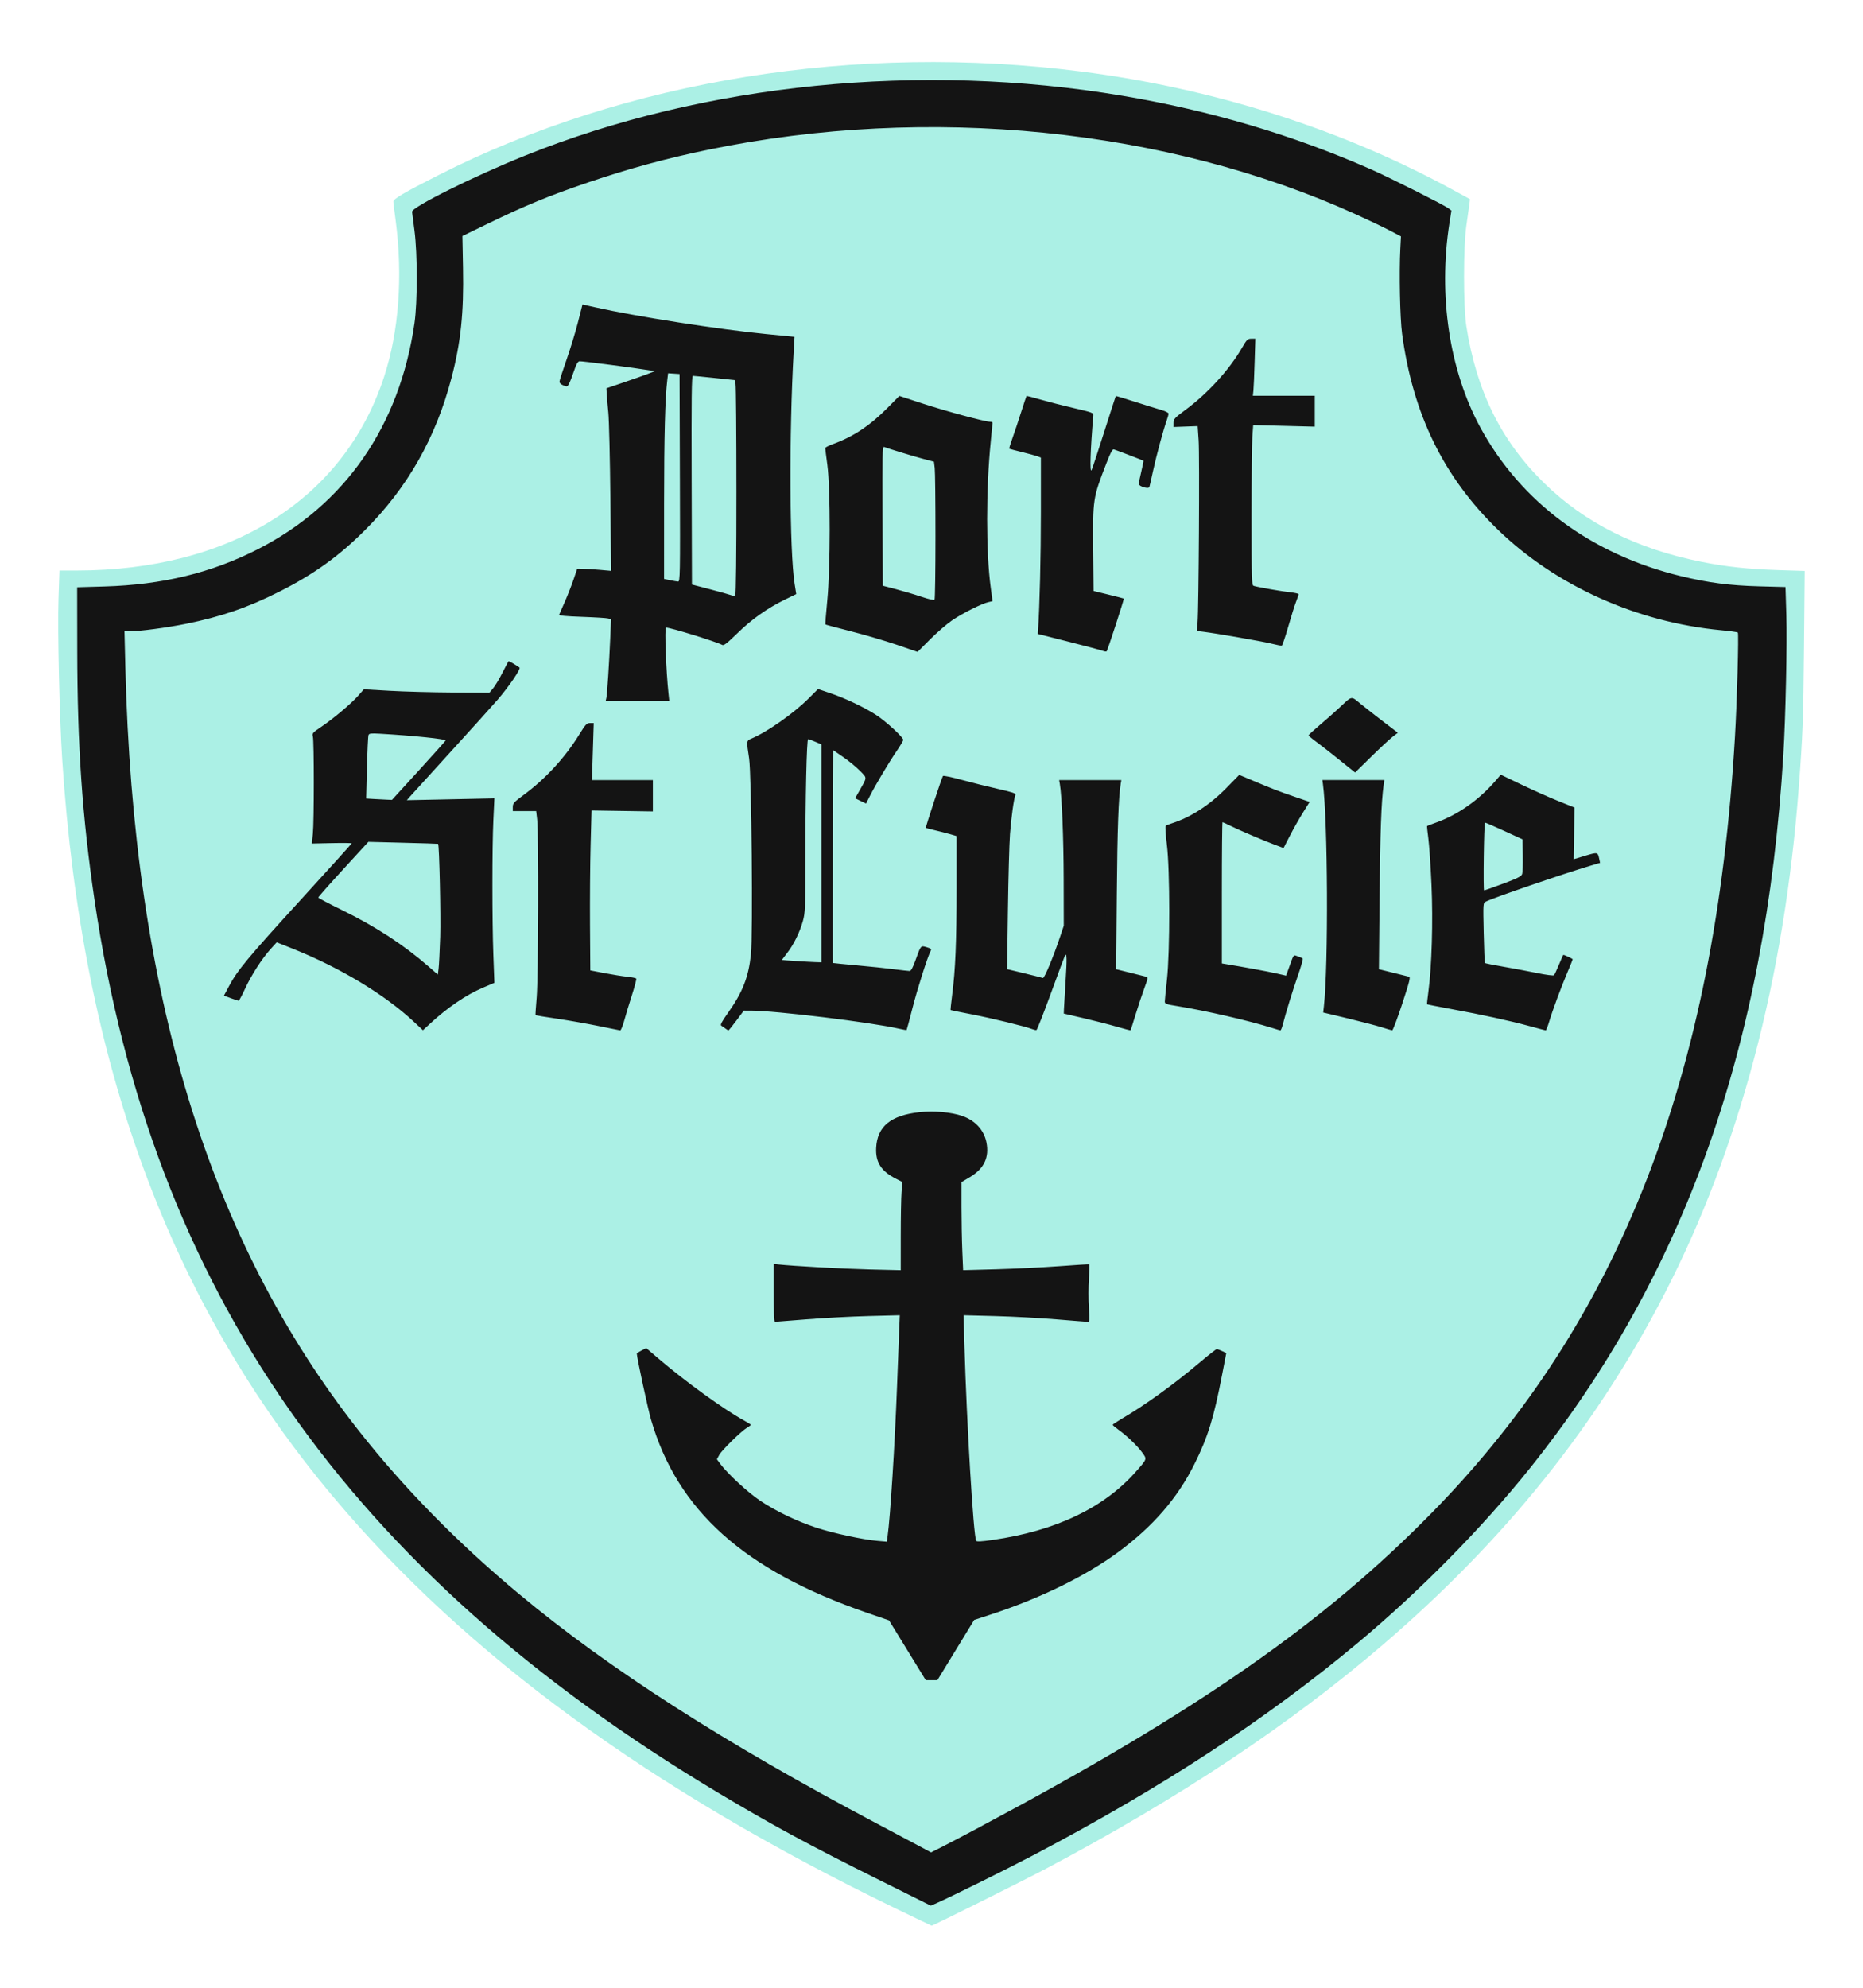 <?xml version="1.0" encoding="UTF-8" standalone="no"?>
<!-- Created with Inkscape (http://www.inkscape.org/) -->

<svg
   width="300"
   height="320"
   viewBox="0 0 79.375 84.667"
   version="1.1"
   id="svg1"
   xml:space="preserve"
   inkscape:version="1.4 (e7c3feb1, 2024-10-09)"
   sodipodi:docname="Port St Lucie.svg"
   xmlns:inkscape="http://www.inkscape.org/namespaces/inkscape"
   xmlns:sodipodi="http://sodipodi.sourceforge.net/DTD/sodipodi-0.dtd"
   xmlns="http://www.w3.org/2000/svg"
   xmlns:svg="http://www.w3.org/2000/svg"><sodipodi:namedview
     id="namedview1"
     pagecolor="#ffffff"
     bordercolor="#000000"
     borderopacity="0.25"
     inkscape:showpageshadow="2"
     inkscape:pageopacity="0.0"
     inkscape:pagecheckerboard="0"
     inkscape:deskcolor="#d1d1d1"
     inkscape:document-units="mm"
     inkscape:zoom="2.2"
     inkscape:cx="186.36364"
     inkscape:cy="102.5"
     inkscape:window-width="1744"
     inkscape:window-height="1274"
     inkscape:window-x="312"
     inkscape:window-y="87"
     inkscape:window-maximized="0"
     inkscape:current-layer="layer1" /><defs
     id="defs1" /><g
     inkscape:label="Layer 1"
     inkscape:groupmode="layer"
     id="layer1"
     transform="translate(62.706,50.668)"><g
       id="g1"
       transform="matrix(1,0,0,1,-1.099,0.003)"><path
         style="fill:#abf0e5"
         d="M -23.439,30.622 C -33.934,25.54 -41.765,19.812 -47.403,13.094 -54.378,4.784 -58.106,-5.345 -58.954,-18.289 c -0.119,-1.819 -0.205,-5.516 -0.16,-6.879 l 0.04,-1.201 0.72,-2.15e-4 c 6.579,-0.002 11.396,-3.03 13.107,-8.239 0.636,-1.937 0.811,-4.303 0.495,-6.686 -0.05,-0.374 -0.093,-0.727 -0.096,-0.784 -0.006,-0.119 0.424,-0.373 1.922,-1.133 7.994,-4.056 17.818,-5.637 27.404,-4.41 5.654,0.724 11.102,2.46 15.841,5.05 l 0.705,0.385 -0.03,0.238 c -0.016,0.131 -0.072,0.523 -0.123,0.871 -0.134,0.917 -0.135,3.448 -0.002,4.304 0.432,2.767 1.491,4.899 3.323,6.687 1.735,1.695 3.935,2.794 6.696,3.347 1.05,0.21 1.993,0.311 3.294,0.352 l 1.102,0.035 -0.029,3.2 c -0.028,3.118 -0.053,3.782 -0.223,6.025 C 14.414,-8.981 12.486,-1.713 9.308,4.446 6.419,10.047 2.525,14.903 -2.631,19.337 c -3.986,3.428 -8.702,6.564 -14.417,9.59 -0.916,0.485 -4.814,2.428 -4.865,2.425 -0.011,-5.76e-4 -0.697,-0.329 -1.525,-0.73 z"
         id="teal"
         sodipodi:nodetypes="sssscssscssscsssssscsssssss" /><path
         style="display:inline;fill:#141414"
         d="m -24.213,29.372 c -2.914,-1.45 -4.523,-2.322 -6.804,-3.687 -15.74,-9.422 -24.113,-21.405 -26.562,-38.012 -0.525,-3.562 -0.731,-6.542 -0.737,-10.662 l -0.004,-2.667 1.162,-0.034 c 2.472,-0.073 4.544,-0.575 6.522,-1.58 3.723,-1.893 6.053,-5.249 6.688,-9.634 0.129,-0.889 0.129,-2.953 0.001,-3.934 -0.051,-0.392 -0.098,-0.757 -0.104,-0.811 -0.021,-0.197 2.64,-1.52 4.822,-2.397 7.642,-3.072 16.842,-3.993 25.436,-2.547 3.766,0.634 7.275,1.672 10.608,3.14 0.778,0.342 3.104,1.513 3.293,1.657 l 0.124,0.095 -0.083,0.524 c -0.487,3.093 -0.004,6.29 1.317,8.718 1.733,3.185 4.736,5.407 8.552,6.33 1.157,0.28 2.074,0.399 3.333,0.433 l 1.115,0.03 0.036,1.194 c 0.037,1.219 -0.031,4.363 -0.128,5.959 -0.756,12.418 -4.219,22.161 -10.799,30.381 -2.035,2.542 -4.669,5.214 -7.327,7.434 -3.913,3.267 -8.368,6.179 -13.876,9.072 -1.099,0.577 -3.412,1.723 -4.048,2.005 l -0.272,0.121 z m 4.365,-2.231 C -10.608,22.227 -5.219,18.478 -0.572,13.735 7.404,5.593 11.467,-4.822 12.313,-19.293 c 0.087,-1.482 0.167,-4.398 0.122,-4.436 -0.023,-0.019 -0.347,-0.064 -0.721,-0.099 -3.585,-0.339 -7.041,-1.896 -9.5,-4.279 -2.314,-2.242 -3.625,-4.923 -4.084,-8.349 -0.09,-0.672 -0.129,-2.598 -0.074,-3.644 l 0.026,-0.502 -0.475,-0.249 c -0.261,-0.137 -0.9,-0.442 -1.419,-0.678 -8.098,-3.681 -18.235,-4.698 -27.6,-2.769 -1.778,0.366 -3.407,0.809 -5.123,1.392 -1.675,0.569 -2.694,0.988 -4.283,1.76 l -1.088,0.529 0.026,1.361 c 0.037,1.917 -0.093,3.159 -0.49,4.679 -0.667,2.555 -1.875,4.679 -3.694,6.495 -1.113,1.111 -2.179,1.876 -3.647,2.615 -1.337,0.674 -2.473,1.064 -3.988,1.371 -0.789,0.16 -1.96,0.315 -2.371,0.315 h -0.233 l 0.036,1.484 c 0.337,13.918 3.541,24.415 9.936,32.553 1.917,2.44 4.214,4.782 6.823,6.956 3.836,3.197 8.733,6.337 15.278,9.799 0.799,0.422 1.641,0.87 1.871,0.994 l 0.419,0.225 0.426,-0.214 c 0.234,-0.117 0.985,-0.511 1.667,-0.874 z m -3.098,-7.519 -0.783,-1.274 -0.951,-0.328 c -5.223,-1.804 -8.061,-4.344 -9.19,-8.226 -0.134,-0.46 -0.606,-2.655 -0.606,-2.817 0,-0.011 0.091,-0.066 0.201,-0.123 l 0.201,-0.103 0.525,0.449 c 1.154,0.986 2.788,2.167 3.653,2.64 0.152,0.083 0.277,0.164 0.277,0.179 4.18e-4,0.016 -0.071,0.071 -0.159,0.122 -0.249,0.147 -1.076,0.957 -1.186,1.161 l -0.099,0.184 0.15,0.202 c 0.308,0.416 1.184,1.223 1.696,1.564 0.673,0.448 1.565,0.876 2.39,1.147 0.718,0.236 1.99,0.51 2.607,0.562 l 0.396,0.034 0.033,-0.232 c 0.114,-0.798 0.306,-3.839 0.401,-6.331 0.029,-0.77 0.068,-1.778 0.086,-2.24 l 0.033,-0.84 -1.339,0.034 c -0.736,0.019 -1.921,0.082 -2.633,0.14 -0.712,0.058 -1.318,0.106 -1.347,0.106 -0.034,2.074e-4 -0.053,-0.446 -0.053,-1.234 V 3.166 l 0.185,0.02 c 0.652,0.071 2.717,0.185 3.868,0.214 l 1.36,0.033 3.16e-4,-1.448 c 1.75e-4,-0.796 0.015,-1.642 0.034,-1.879 l 0.034,-0.431 -0.27,-0.137 c -0.632,-0.32 -0.877,-0.702 -0.846,-1.316 0.046,-0.914 0.621,-1.386 1.848,-1.52 0.619,-0.067 1.357,-6.153e-4 1.829,0.165 0.545,0.192 0.918,0.599 1.021,1.118 0.128,0.646 -0.098,1.121 -0.707,1.485 l -0.355,0.212 v 1.066 c 0,0.586 0.016,1.43 0.035,1.875 l 0.035,0.809 1.404,-0.038 c 0.772,-0.021 1.974,-0.08 2.672,-0.131 0.697,-0.052 1.28,-0.088 1.295,-0.081 0.015,0.007 0.009,0.289 -0.014,0.625 -0.023,0.336 -0.023,0.885 -2.88e-4,1.219 0.036,0.527 0.031,0.607 -0.039,0.607 -0.044,-2.479e-4 -0.651,-0.048 -1.348,-0.106 -0.697,-0.058 -1.871,-0.121 -2.609,-0.14 l -1.342,-0.035 0.036,1.263 c 0.095,3.327 0.384,8.143 0.502,8.344 0.024,0.041 0.225,0.03 0.694,-0.037 2.702,-0.387 4.759,-1.37 6.124,-2.925 0.473,-0.539 0.465,-0.512 0.243,-0.814 -0.211,-0.287 -0.645,-0.701 -1.01,-0.963 -0.129,-0.093 -0.235,-0.183 -0.235,-0.201 0,-0.018 0.16,-0.126 0.356,-0.241 1.021,-0.596 2.245,-1.478 3.379,-2.437 0.355,-0.3 0.67,-0.546 0.698,-0.546 0.028,0 0.131,0.038 0.229,0.084 l 0.177,0.084 -0.17,0.879 C -9.891,9.724 -10.14,10.531 -10.712,11.681 c -0.727,1.463 -1.767,2.663 -3.257,3.762 -1.382,1.019 -3.319,1.966 -5.437,2.659 l -0.695,0.227 -0.784,1.283 -0.784,1.283 -0.247,5.6e-4 -0.247,5.59e-4 z M -43.982,-7.157 c -1.241,-1.156 -3.147,-2.305 -5.149,-3.103 l -0.687,-0.274 -0.255,0.282 c -0.374,0.413 -0.822,1.108 -1.092,1.693 -0.13,0.283 -0.254,0.514 -0.275,0.515 -0.021,4.644e-4 -0.17,-0.049 -0.331,-0.109 l -0.294,-0.11 0.216,-0.406 c 0.361,-0.678 0.798,-1.204 3.057,-3.677 1.193,-1.306 2.169,-2.387 2.169,-2.403 2.7e-5,-0.015 -0.381,-0.02 -0.848,-0.01 l -0.848,0.018 0.042,-0.414 c 0.053,-0.515 0.053,-3.953 4.68e-4,-4.148 -0.036,-0.133 -0.011,-0.162 0.359,-0.411 0.523,-0.353 1.285,-0.995 1.577,-1.329 l 0.234,-0.267 1.101,0.063 c 0.606,0.035 1.81,0.067 2.676,0.072 l 1.575,0.009 0.155,-0.185 c 0.086,-0.102 0.264,-0.398 0.396,-0.659 0.132,-0.261 0.25,-0.483 0.261,-0.495 0.017,-0.017 0.216,0.096 0.469,0.266 0.071,0.048 -0.442,0.803 -0.933,1.373 -0.208,0.241 -1.116,1.247 -2.017,2.236 -0.901,0.989 -1.686,1.853 -1.744,1.92 l -0.106,0.123 1.865,-0.039 1.865,-0.039 -0.043,0.918 c -0.055,1.181 -0.055,4.284 1.67e-4,5.777 l 0.043,1.162 -0.469,0.199 c -0.742,0.314 -1.536,0.856 -2.311,1.576 l -0.264,0.245 z m 1.13,-3.606 c 0.029,-0.884 -0.039,-3.923 -0.089,-3.965 -0.006,-0.005 -0.678,-0.027 -1.492,-0.047 l -1.48,-0.038 -1.068,1.165 c -0.587,0.641 -1.067,1.184 -1.065,1.206 0.002,0.023 0.447,0.259 0.99,0.524 1.45,0.71 2.649,1.491 3.707,2.413 l 0.396,0.345 0.032,-0.248 c 0.018,-0.136 0.048,-0.747 0.069,-1.357 z m -0.919,-7.081 c 0.624,-0.685 1.142,-1.263 1.15,-1.286 0.023,-0.063 -1.371,-0.207 -2.796,-0.289 -0.385,-0.022 -0.463,-0.013 -0.49,0.057 -0.018,0.046 -0.047,0.673 -0.066,1.394 l -0.034,1.31 0.312,0.019 c 0.172,0.011 0.419,0.024 0.55,0.029 l 0.238,0.01 z m 7.686,10.88 c -0.463,-0.096 -1.258,-0.236 -1.766,-0.312 -0.508,-0.075 -0.93,-0.144 -0.939,-0.152 -0.009,-0.008 0.013,-0.346 0.048,-0.751 0.072,-0.834 0.089,-7.002 0.021,-7.588 l -0.042,-0.356 h -0.498 -0.498 v -0.173 c 0,-0.156 0.045,-0.206 0.462,-0.514 0.928,-0.684 1.757,-1.583 2.36,-2.559 0.281,-0.454 0.328,-0.504 0.469,-0.504 h 0.157 l -0.038,1.215 -0.038,1.215 h 1.298 1.298 v 0.667 0.667 l -1.307,-0.02 -1.307,-0.02 -0.039,1.479 c -0.022,0.813 -0.033,2.346 -0.026,3.405 l 0.013,1.927 0.607,0.117 c 0.334,0.064 0.768,0.133 0.965,0.153 0.197,0.02 0.37,0.056 0.386,0.081 0.015,0.025 -0.066,0.337 -0.181,0.693 -0.115,0.356 -0.263,0.843 -0.328,1.083 -0.065,0.24 -0.144,0.433 -0.176,0.429 -0.032,-0.004 -0.437,-0.085 -0.9,-0.181 z m 5.384,0.103 c -0.058,-0.045 -0.137,-0.099 -0.176,-0.122 -0.052,-0.03 0.019,-0.167 0.282,-0.538 0.628,-0.886 0.875,-1.514 0.982,-2.491 0.09,-0.823 0.027,-7.68 -0.078,-8.357 -0.116,-0.755 -0.117,-0.752 0.101,-0.843 0.665,-0.278 1.8,-1.074 2.432,-1.706 l 0.404,-0.404 0.518,0.175 c 0.641,0.217 1.453,0.602 1.962,0.932 0.408,0.264 1.151,0.947 1.151,1.058 0,0.036 -0.127,0.252 -0.283,0.48 -0.329,0.481 -0.908,1.453 -1.141,1.914 l -0.162,0.32 -0.232,-0.113 -0.232,-0.113 0.183,-0.322 c 0.338,-0.595 0.337,-0.527 0.015,-0.855 -0.158,-0.16 -0.477,-0.422 -0.709,-0.581 l -0.422,-0.29 -0.013,4.526 c -0.007,2.489 -0.007,4.531 0,4.537 0.007,0.006 0.465,0.051 1.017,0.101 0.552,0.049 1.263,0.124 1.581,0.165 0.318,0.041 0.617,0.075 0.666,0.075 0.063,0 0.136,-0.131 0.255,-0.462 0.231,-0.64 0.218,-0.626 0.478,-0.549 0.184,0.055 0.209,0.079 0.165,0.16 -0.129,0.242 -0.561,1.6 -0.773,2.431 -0.129,0.506 -0.241,0.927 -0.25,0.935 -0.009,0.008 -0.157,-0.017 -0.33,-0.057 -1.185,-0.272 -5.249,-0.767 -6.312,-0.768 l -0.294,-3.006e-4 -0.314,0.42 c -0.172,0.231 -0.326,0.42 -0.34,0.421 -0.015,3.764e-4 -0.074,-0.036 -0.132,-0.08 z m 4.093,-7.461 V -18.963 l -0.261,-0.112 c -0.143,-0.062 -0.282,-0.112 -0.308,-0.112 -0.061,0 -0.117,2.49 -0.117,5.229 -9.1e-5,1.986 -0.008,2.168 -0.107,2.525 -0.133,0.479 -0.397,1.011 -0.682,1.371 -0.119,0.151 -0.211,0.278 -0.203,0.281 0.025,0.011 1.109,0.081 1.401,0.09 l 0.277,0.009 z m 8.978,7.485 c -0.274,-0.11 -1.749,-0.469 -2.588,-0.63 -0.479,-0.092 -0.878,-0.174 -0.887,-0.181 -0.009,-0.008 0.021,-0.296 0.065,-0.64 0.14,-1.078 0.188,-2.241 0.188,-4.544 l 1.87e-4,-2.228 -0.278,-0.081 c -0.153,-0.044 -0.444,-0.119 -0.647,-0.166 -0.203,-0.047 -0.375,-0.092 -0.384,-0.101 -0.021,-0.021 0.684,-2.157 0.73,-2.211 0.02,-0.024 0.386,0.053 0.814,0.17 0.428,0.117 1.121,0.29 1.54,0.384 0.59,0.132 0.756,0.188 0.734,0.245 -0.07,0.181 -0.182,0.993 -0.232,1.672 -0.03,0.407 -0.07,1.868 -0.089,3.248 l -0.035,2.509 0.732,0.176 c 0.403,0.097 0.76,0.187 0.793,0.201 0.062,0.025 0.447,-0.899 0.74,-1.776 l 0.15,-0.449 -0.004,-1.98 c -0.004,-1.755 -0.076,-3.556 -0.163,-4.053 l -0.03,-0.172 h 1.325 1.325 l -0.025,0.145 c -0.095,0.555 -0.145,1.941 -0.168,4.715 l -0.027,3.197 0.6,0.149 c 0.33,0.082 0.639,0.159 0.686,0.171 0.076,0.02 0.065,0.08 -0.084,0.483 -0.094,0.253 -0.262,0.758 -0.373,1.121 -0.111,0.363 -0.208,0.668 -0.214,0.677 -0.006,0.009 -0.269,-0.059 -0.584,-0.151 -0.315,-0.092 -0.954,-0.256 -1.418,-0.364 l -0.845,-0.196 0.006,-0.181 c 0.003,-0.099 0.036,-0.651 0.072,-1.226 0.059,-0.926 0.054,-1.167 -0.02,-1.089 -0.011,0.012 -0.28,0.733 -0.597,1.603 -0.317,0.87 -0.599,1.587 -0.626,1.594 -0.027,0.007 -0.109,-0.011 -0.182,-0.04 z m 10.219,-0.05 c -0.947,-0.3 -2.839,-0.737 -4,-0.923 -0.513,-0.082 -0.568,-0.102 -0.568,-0.202 9.5e-5,-0.061 0.041,-0.479 0.091,-0.93 0.132,-1.192 0.13,-4.676 -0.003,-5.751 -0.052,-0.418 -0.075,-0.778 -0.052,-0.799 0.023,-0.021 0.137,-0.069 0.254,-0.106 0.815,-0.26 1.623,-0.783 2.338,-1.513 l 0.543,-0.554 0.566,0.238 c 0.866,0.365 1.095,0.453 1.79,0.692 l 0.643,0.221 -0.289,0.464 c -0.159,0.255 -0.409,0.697 -0.555,0.982 l -0.266,0.519 -0.351,-0.131 c -0.487,-0.181 -1.558,-0.638 -1.921,-0.819 -0.166,-0.083 -0.315,-0.151 -0.33,-0.151 -0.015,0 -0.028,1.354 -0.028,3.008 v 3.008 l 0.172,0.028 c 0.743,0.122 1.777,0.312 2.134,0.393 l 0.431,0.098 0.117,-0.323 c 0.223,-0.616 0.184,-0.564 0.378,-0.499 0.096,0.032 0.191,0.074 0.213,0.093 0.022,0.019 -0.069,0.341 -0.2,0.715 -0.219,0.621 -0.509,1.56 -0.656,2.127 -0.032,0.123 -0.075,0.222 -0.096,0.22 -0.021,-0.003 -0.18,-0.05 -0.354,-0.105 z m 4.674,-0.027 c -0.218,-0.069 -0.868,-0.239 -1.445,-0.378 l -1.049,-0.251 0.03,-0.264 c 0.195,-1.732 0.167,-7.963 -0.041,-9.466 l -0.024,-0.172 h 1.32 1.32 l -0.031,0.224 c -0.099,0.714 -0.145,1.988 -0.171,4.742 l -0.029,3.091 0.6,0.149 c 0.33,0.082 0.638,0.158 0.683,0.17 0.069,0.018 0.02,0.212 -0.29,1.155 -0.205,0.624 -0.397,1.132 -0.426,1.13 -0.029,-0.002 -0.231,-0.061 -0.449,-0.13 z m 6.285,-0.053 c -0.811,-0.222 -2.03,-0.487 -3.345,-0.728 -0.547,-0.1 -1.001,-0.19 -1.008,-0.2 -0.008,-0.01 0.016,-0.244 0.054,-0.519 0.147,-1.085 0.204,-3.017 0.134,-4.578 -0.036,-0.808 -0.097,-1.695 -0.134,-1.971 -0.038,-0.276 -0.061,-0.51 -0.053,-0.521 0.009,-0.011 0.165,-0.072 0.349,-0.137 0.95,-0.335 1.855,-0.968 2.567,-1.793 l 0.223,-0.259 0.884,0.424 c 0.486,0.233 1.193,0.548 1.571,0.7 l 0.687,0.276 -0.018,1.1 -0.018,1.1 0.494,-0.148 c 0.53,-0.159 0.533,-0.158 0.596,0.137 l 0.035,0.166 -0.386,0.114 c -1.155,0.342 -4.202,1.387 -4.484,1.538 -0.116,0.062 -0.116,0.065 -0.088,1.326 0.015,0.695 0.039,1.275 0.052,1.289 0.013,0.013 0.367,0.084 0.785,0.156 0.418,0.072 1.065,0.194 1.438,0.27 0.388,0.08 0.696,0.119 0.721,0.092 0.024,-0.026 0.12,-0.231 0.213,-0.456 0.093,-0.225 0.176,-0.409 0.184,-0.409 0.05,0 0.398,0.165 0.398,0.188 0,0.016 -0.095,0.251 -0.211,0.523 -0.275,0.647 -0.646,1.646 -0.789,2.127 -0.063,0.211 -0.131,0.381 -0.151,0.378 -0.021,-0.002 -0.334,-0.086 -0.698,-0.185 z M 2.436,-13.031 c 0.602,-0.225 0.772,-0.31 0.807,-0.404 0.024,-0.066 0.037,-0.427 0.029,-0.803 l -0.015,-0.684 -0.789,-0.363 c -0.434,-0.199 -0.796,-0.355 -0.805,-0.346 -0.044,0.044 -0.082,2.886 -0.039,2.885 0.026,-5.3e-4 0.391,-0.129 0.811,-0.285 z m -6.951,-5.253 c -0.353,-0.285 -0.799,-0.634 -0.99,-0.774 -0.191,-0.14 -0.348,-0.272 -0.348,-0.292 0,-0.02 0.208,-0.212 0.462,-0.426 0.254,-0.214 0.628,-0.544 0.832,-0.733 0.585,-0.545 0.496,-0.529 0.936,-0.171 0.212,0.172 0.652,0.517 0.979,0.766 l 0.594,0.454 -0.224,0.173 c -0.123,0.095 -0.533,0.476 -0.911,0.847 l -0.687,0.674 z m -31.257,-2.659 c 0.034,-0.153 0.119,-1.468 0.164,-2.527 l 0.035,-0.824 -0.125,-0.034 c -0.069,-0.019 -0.572,-0.05 -1.117,-0.069 -0.685,-0.024 -0.985,-0.053 -0.968,-0.092 0.013,-0.032 0.124,-0.283 0.245,-0.559 0.121,-0.276 0.289,-0.704 0.372,-0.951 l 0.152,-0.449 0.226,0.002 c 0.124,9.65e-4 0.449,0.022 0.722,0.046 l 0.495,0.044 -0.03,-3.082 c -0.017,-1.695 -0.056,-3.344 -0.088,-3.663 -0.032,-0.32 -0.063,-0.682 -0.069,-0.805 l -0.012,-0.225 0.766,-0.261 c 0.421,-0.143 0.885,-0.307 1.03,-0.365 l 0.264,-0.104 -0.185,-0.031 c -0.634,-0.106 -2.94,-0.404 -3.022,-0.391 -0.073,0.011 -0.136,0.122 -0.231,0.405 -0.072,0.214 -0.166,0.457 -0.209,0.541 -0.076,0.146 -0.085,0.149 -0.249,0.081 -0.115,-0.048 -0.168,-0.103 -0.161,-0.171 0.005,-0.055 0.139,-0.469 0.297,-0.919 0.158,-0.45 0.377,-1.164 0.485,-1.587 l 0.196,-0.769 0.536,0.12 c 1.761,0.395 5.259,0.941 7.29,1.14 l 1.208,0.118 -0.035,0.608 c -0.2,3.482 -0.18,8.544 0.039,9.915 l 0.069,0.435 -0.486,0.237 c -0.74,0.36 -1.418,0.84 -2.027,1.436 -0.425,0.415 -0.571,0.529 -0.636,0.494 -0.267,-0.143 -2.203,-0.74 -2.4,-0.74 -0.067,0 0.003,1.846 0.106,2.812 l 0.032,0.304 h -1.353 -1.353 z m 5.541,-8.819 c -1.15e-4,-2.418 -0.017,-4.47 -0.038,-4.558 l -0.038,-0.161 -0.856,-0.09 c -0.471,-0.05 -0.886,-0.09 -0.923,-0.09 -0.053,7.85e-4 -0.064,0.908 -0.053,4.445 l 0.013,4.444 0.766,0.2 c 0.421,0.11 0.825,0.223 0.898,0.251 0.077,0.03 0.153,0.031 0.182,0.004 0.03,-0.028 0.05,-1.77 0.049,-4.444 z m -2.409,-0.555 -0.014,-4.423 -0.244,-0.016 -0.244,-0.016 -0.034,0.28 c -0.095,0.782 -0.136,2.38 -0.137,5.278 l -7.46e-4,3.203 0.251,0.052 c 0.138,0.029 0.293,0.055 0.344,0.059 0.088,0.006 0.092,-0.227 0.079,-4.417 z m 9.224,7.104 c -0.496,-0.168 -1.375,-0.426 -1.952,-0.572 -0.578,-0.146 -1.06,-0.276 -1.071,-0.287 -0.011,-0.011 0.024,-0.468 0.078,-1.014 0.136,-1.375 0.138,-4.785 0.004,-5.781 -0.05,-0.368 -0.09,-0.691 -0.09,-0.719 0,-0.028 0.149,-0.104 0.33,-0.17 0.859,-0.311 1.578,-0.788 2.318,-1.536 l 0.509,-0.515 1.022,0.334 c 0.981,0.321 2.638,0.767 2.849,0.767 0.056,0 0.101,0.018 0.101,0.04 -6.5e-5,0.022 -0.036,0.393 -0.079,0.824 -0.202,2.006 -0.202,4.695 -2.77e-4,6.187 0.043,0.32 0.079,0.584 0.079,0.588 2.41e-4,0.004 -0.074,0.022 -0.165,0.04 -0.272,0.054 -1.123,0.481 -1.562,0.782 -0.225,0.155 -0.647,0.519 -0.938,0.811 l -0.529,0.53 z m 1.666,-4.609 c 1.93e-4,-1.452 -0.014,-2.763 -0.032,-2.912 l -0.033,-0.271 -0.455,-0.12 c -0.402,-0.105 -1.464,-0.429 -1.674,-0.509 -0.066,-0.025 -0.075,0.367 -0.063,2.942 l 0.014,2.971 0.555,0.145 c 0.305,0.08 0.793,0.224 1.083,0.322 0.334,0.112 0.541,0.158 0.566,0.124 0.021,-0.029 0.039,-1.241 0.039,-2.693 z m 7.131,4.874 c -0.073,-0.029 -0.726,-0.203 -1.452,-0.387 l -1.32,-0.334 0.012,-0.176 c 0.069,-1.007 0.12,-3.133 0.12,-5.022 l 1.71e-4,-2.312 -0.145,-0.055 c -0.08,-0.03 -0.38,-0.112 -0.667,-0.182 -0.287,-0.07 -0.529,-0.134 -0.538,-0.142 -0.009,-0.009 0.056,-0.217 0.143,-0.464 0.088,-0.246 0.254,-0.744 0.369,-1.106 0.115,-0.362 0.217,-0.666 0.226,-0.675 0.009,-0.009 0.275,0.058 0.591,0.15 0.316,0.091 0.955,0.255 1.42,0.363 0.813,0.189 0.845,0.201 0.834,0.324 -0.124,1.422 -0.157,2.467 -0.073,2.319 0.025,-0.044 0.264,-0.768 0.532,-1.611 0.268,-0.842 0.493,-1.537 0.499,-1.545 0.007,-0.007 0.378,0.104 0.826,0.248 0.448,0.144 0.951,0.3 1.118,0.347 0.17,0.048 0.304,0.116 0.304,0.155 0,0.038 -0.037,0.173 -0.082,0.3 -0.142,0.4 -0.432,1.473 -0.576,2.132 -0.076,0.349 -0.148,0.661 -0.159,0.695 -0.033,0.098 -0.45,-0.026 -0.45,-0.134 2.03e-4,-0.047 0.048,-0.286 0.107,-0.529 0.058,-0.244 0.1,-0.449 0.092,-0.457 -0.017,-0.016 -1.144,-0.447 -1.259,-0.482 -0.064,-0.019 -0.138,0.116 -0.325,0.599 -0.573,1.479 -0.577,1.504 -0.558,3.661 l 0.016,1.769 0.634,0.155 c 0.349,0.085 0.642,0.161 0.653,0.169 0.022,0.016 -0.686,2.193 -0.73,2.245 -0.016,0.019 -0.088,0.01 -0.161,-0.019 z m 7.182,-0.309 c -0.384,-0.094 -2.324,-0.432 -2.896,-0.504 l -0.281,-0.035 0.03,-0.349 c 0.051,-0.592 0.09,-7.125 0.046,-7.769 l -0.041,-0.607 -0.515,0.019 -0.515,0.019 7.66e-4,-0.177 c 7.05e-4,-0.163 0.043,-0.209 0.527,-0.567 0.938,-0.694 1.85,-1.695 2.384,-2.617 0.213,-0.367 0.245,-0.399 0.403,-0.399 l 0.172,-6.48e-4 -0.029,0.99 c -0.016,0.545 -0.039,1.091 -0.052,1.215 l -0.024,0.224 h 1.319 1.319 v 0.659 0.659 l -1.312,-0.034 -1.312,-0.034 -0.035,0.492 c -0.019,0.27 -0.035,1.805 -0.035,3.411 0,2.735 0.006,2.921 0.092,2.947 0.198,0.059 1.22,0.237 1.558,0.272 0.196,0.02 0.356,0.057 0.356,0.082 0,0.025 -0.049,0.169 -0.109,0.32 -0.06,0.151 -0.211,0.632 -0.336,1.069 -0.125,0.436 -0.249,0.798 -0.274,0.803 -0.026,0.005 -0.225,-0.034 -0.443,-0.087 z"
         id="black" /></g></g></svg>

